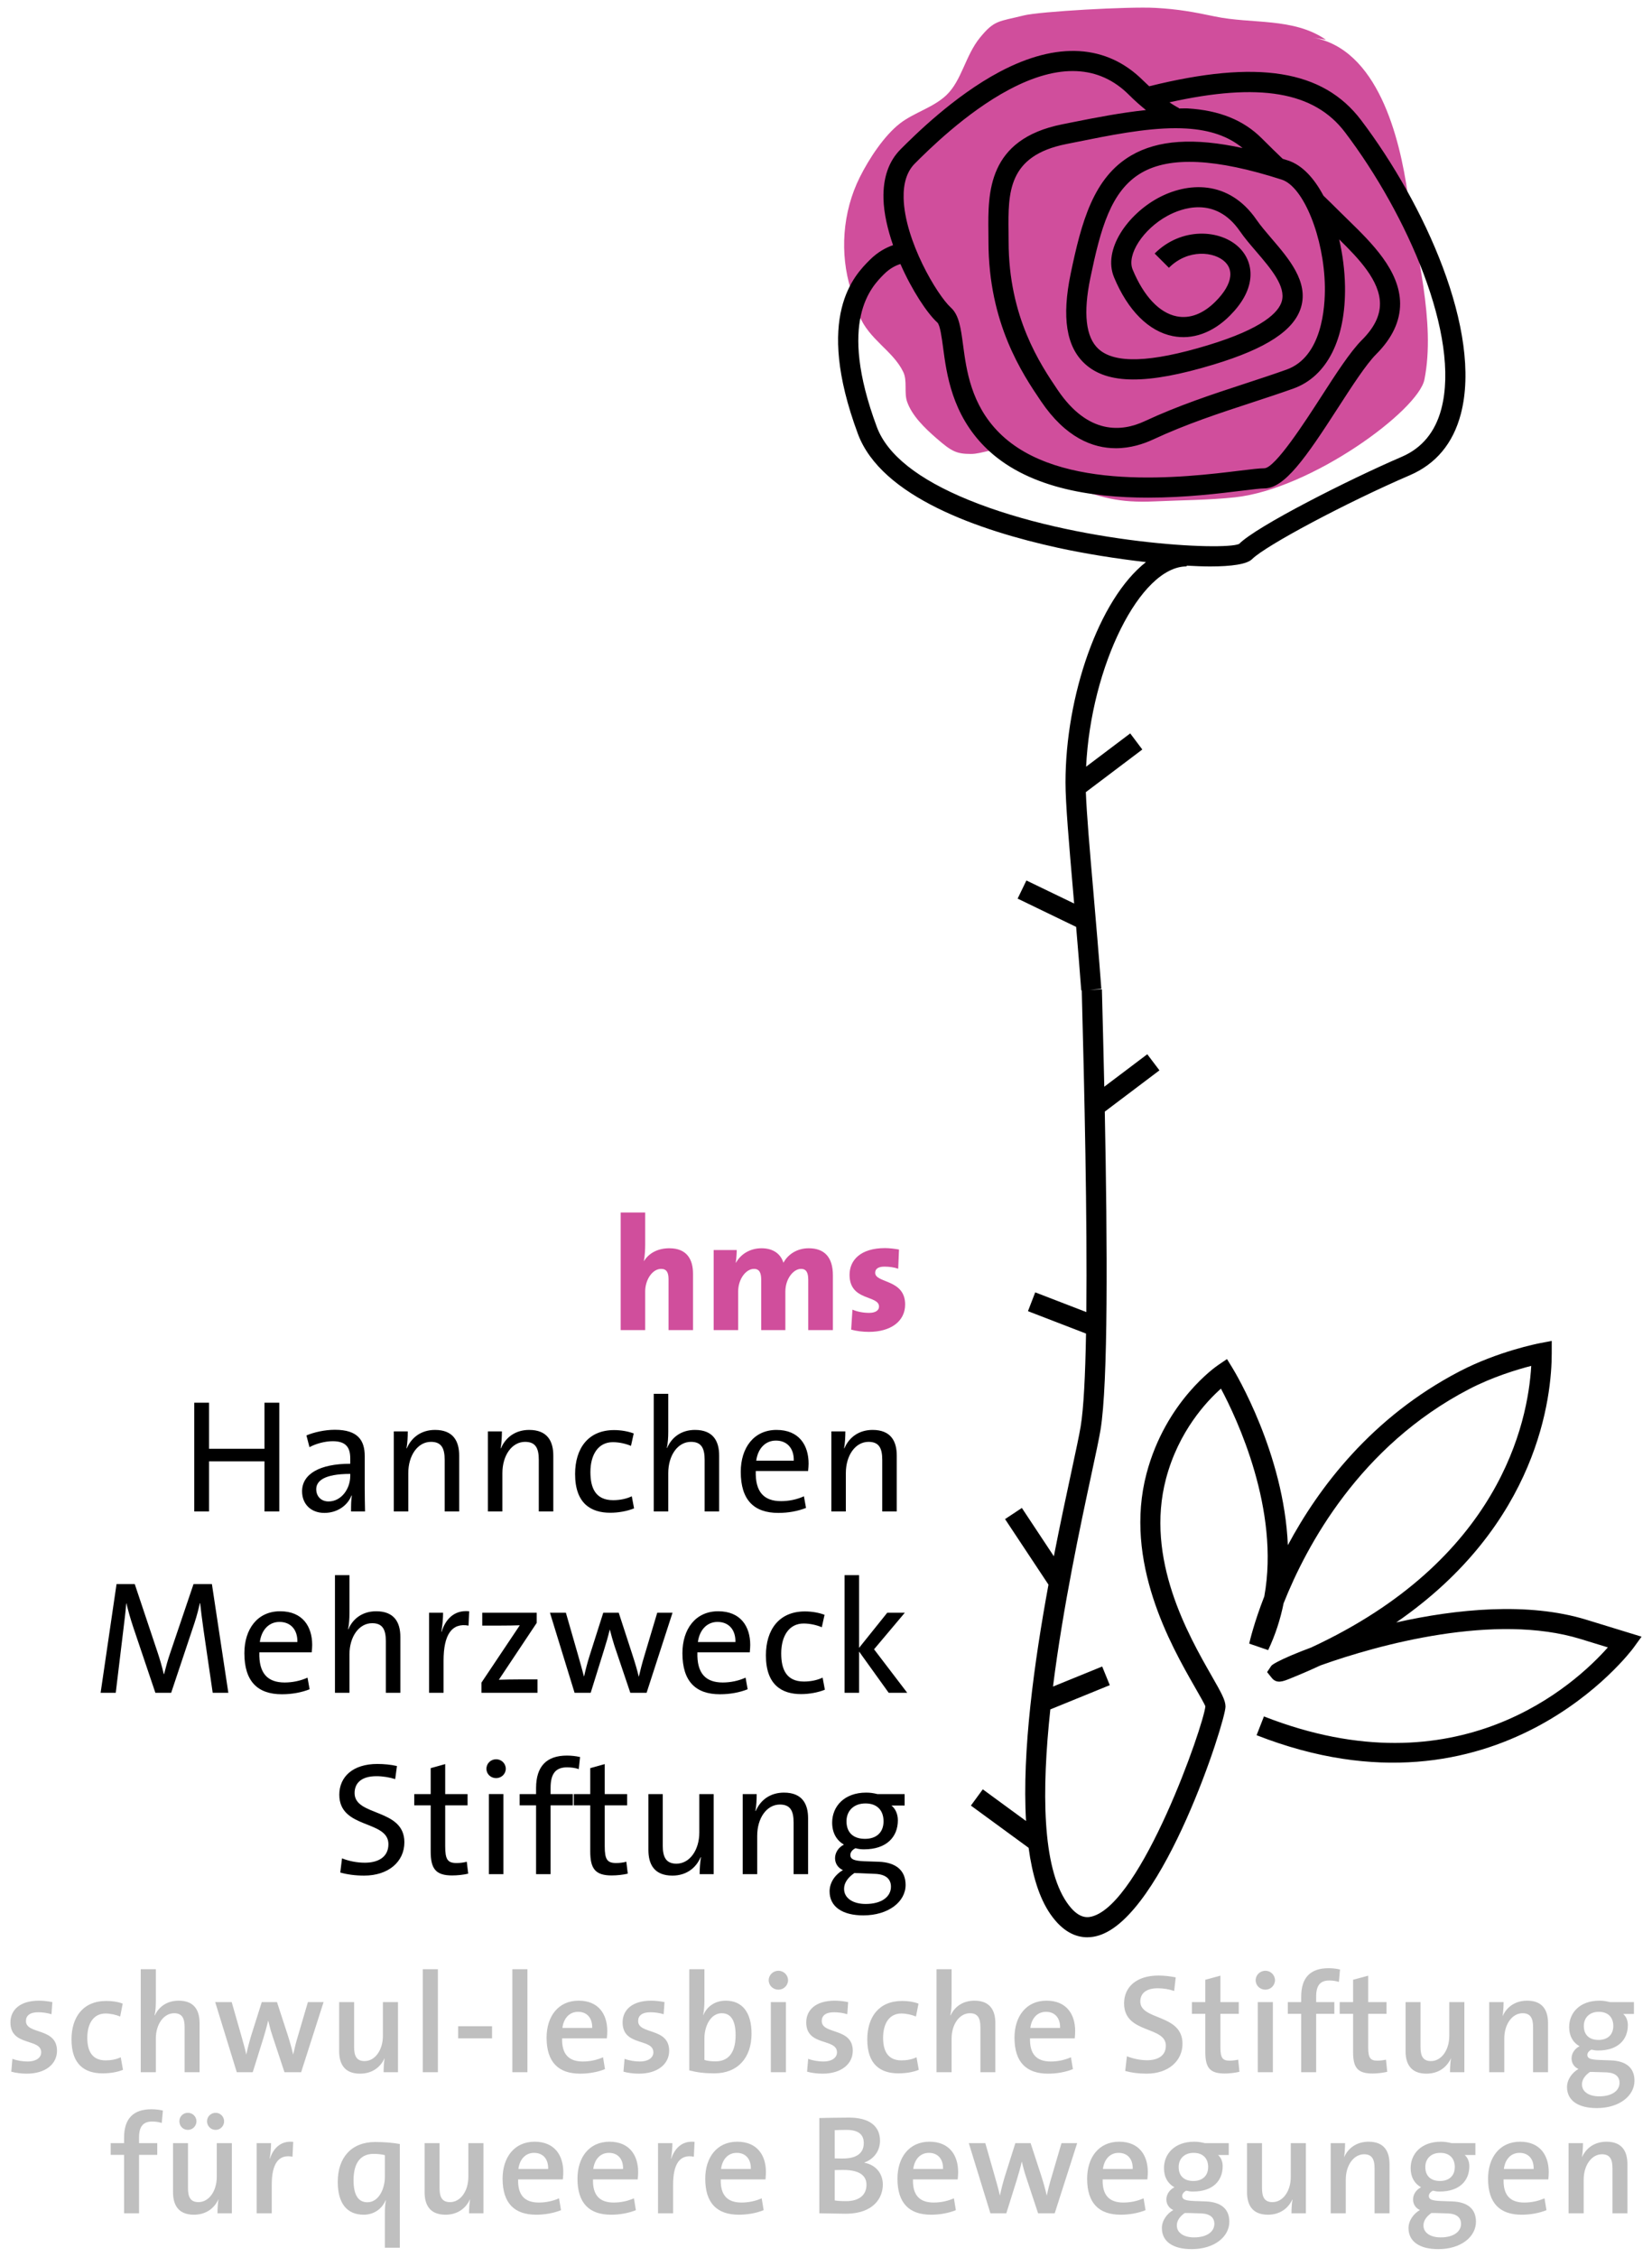 <?xml version="1.0" encoding="UTF-8" standalone="no"?>
<!DOCTYPE svg PUBLIC "-//W3C//DTD SVG 1.1//EN" "http://www.w3.org/Graphics/SVG/1.1/DTD/svg11.dtd">
<svg width="82" height="112" viewBox="0 0 82 112" version="1.1" xmlns="http://www.w3.org/2000/svg" xmlns:xlink="http://www.w3.org/1999/xlink" xml:space="preserve" xmlns:serif="http://www.serif.com/" style="fill-rule:evenodd;clip-rule:evenodd;stroke-linejoin:round;stroke-miterlimit:1.414;">
    <g transform="matrix(1,0,0,1,0.518,0.379)">
        <g id="Ebene-1" serif:id="Ebene 1">
            <g>
                <g transform="matrix(1,0,0,1,65.3,22.933)">
                    <path d="M0,-21.338C-1.618,-22.453 -3.685,-22.109 -5.512,-22.494C-6.552,-22.712 -7.309,-22.856 -8.454,-22.92C-9.814,-22.995 -14.237,-22.739 -15,-22.546C-16.247,-22.232 -16.448,-22.333 -17.172,-21.448C-17.903,-20.554 -18.076,-19.325 -18.836,-18.597C-19.488,-17.972 -20.444,-17.731 -21.147,-17.186C-21.935,-16.577 -22.687,-15.424 -23.137,-14.523C-24.01,-12.779 -24.14,-10.716 -23.584,-8.936C-23.455,-8.524 -23.338,-8.088 -23.168,-7.66C-22.689,-6.46 -21.484,-5.904 -20.98,-4.844C-20.775,-4.413 -20.949,-3.824 -20.793,-3.376C-20.546,-2.666 -19.891,-2.045 -19.345,-1.569C-18.575,-0.895 -18.334,-0.786 -17.627,-0.783C-17.059,-0.78 -16.526,-1.122 -15.924,-0.896C-15.392,-0.695 -15.158,-0.186 -14.683,0.103C-14.125,0.441 -13.521,0.558 -12.877,0.776C-11.124,1.372 -10.355,1.657 -8.471,1.571C-7.164,1.509 -5.812,1.509 -4.515,1.369C-0.729,0.959 4.577,-2.934 4.886,-4.476C5.455,-7.331 4.455,-10.835 4.062,-13.651C3.661,-16.503 2.563,-20.906 -0.679,-21.451" style="fill:rgb(208,78,156) !important;fill-rule:nonzero;"/>
                </g>
                <g transform="matrix(1,0,0,1,47.567,72.998)">
                    <path d="M0,-48.562C-2.516,-49.59 -4.052,-50.813 -4.564,-52.194C-6.52,-57.456 -4.838,-59.137 -4.205,-59.77C-3.899,-60.075 -3.604,-60.209 -3.391,-60.274C-2.813,-58.961 -2.065,-57.831 -1.558,-57.37C-1.423,-57.247 -1.34,-56.627 -1.273,-56.128C-1.099,-54.816 -0.835,-52.833 0.808,-51.19C2.824,-49.174 6.048,-48.679 8.903,-48.679C10.757,-48.679 12.456,-48.888 13.567,-49.025C14.059,-49.085 14.483,-49.137 14.667,-49.137C15.675,-49.137 16.723,-50.648 18.328,-53.136C19.014,-54.198 19.723,-55.296 20.224,-55.797C21.018,-56.591 21.417,-57.438 21.412,-58.315C21.401,-59.956 19.988,-61.334 18.853,-62.442L18.427,-62.86C18.186,-63.102 17.835,-63.445 17.604,-63.669C17.143,-64.536 16.549,-65.187 15.843,-65.414C15.755,-65.442 15.668,-65.47 15.582,-65.497C15.296,-65.768 14.96,-66.097 14.542,-66.514C13.641,-67.416 12.439,-67.901 10.87,-67.996C10.728,-68.004 10.574,-67.991 10.428,-67.993L10.437,-68.011C10.433,-68.013 10.249,-68.106 9.961,-68.298C14.417,-69.292 17.144,-68.835 18.677,-66.812C21.774,-62.725 24.41,-56.694 23.457,-53.079C23.155,-51.937 22.497,-51.14 21.501,-50.71C18.866,-49.577 14.275,-47.253 13.421,-46.383C12.68,-46.038 5.319,-46.388 0,-48.562M-2.676,-65.26C-2.052,-65.884 -0.151,-67.785 2.002,-68.929C4.47,-70.241 6.473,-70.152 7.957,-68.666C8.256,-68.367 8.539,-68.121 8.797,-67.915C7.594,-67.788 6.344,-67.55 5.116,-67.303L4.639,-67.207C0.924,-66.464 0.954,-63.802 0.976,-61.858L0.979,-61.394C0.979,-57.324 2.672,-54.817 3.582,-53.471C4.809,-51.653 6.159,-51.132 7.303,-51.132C8.034,-51.132 8.682,-51.346 9.157,-51.568C10.79,-52.329 12.435,-52.868 14.026,-53.389C14.731,-53.621 15.427,-53.848 16.108,-54.091C17.783,-54.689 18.719,-56.541 18.677,-59.174C18.664,-59.937 18.563,-60.735 18.387,-61.498C19.377,-60.526 20.405,-59.443 20.412,-58.309C20.416,-57.701 20.123,-57.111 19.517,-56.504C18.94,-55.928 18.234,-54.835 17.488,-53.678C16.689,-52.441 15.203,-50.137 14.667,-50.137C14.422,-50.137 14.013,-50.086 13.445,-50.017C10.767,-49.689 4.495,-48.917 1.515,-51.897C0.112,-53.3 -0.116,-55.011 -0.282,-56.261C-0.393,-57.088 -0.479,-57.741 -0.886,-58.11C-1.577,-58.739 -3.182,-61.444 -3.232,-63.545C-3.25,-64.295 -3.063,-64.872 -2.676,-65.26M5.767,-55.32C6.884,-54.297 8.854,-54.286 12.151,-55.284C14.779,-56.079 16.16,-56.986 16.497,-58.138C16.865,-59.399 15.891,-60.538 15.029,-61.543C14.756,-61.862 14.489,-62.173 14.282,-62.473C12.901,-64.476 10.847,-64.339 9.386,-63.543C7.893,-62.73 6.638,-60.997 7.213,-59.613C7.897,-57.969 8.933,-56.934 10.127,-56.697C11.108,-56.501 12.111,-56.861 12.954,-57.704C13.559,-58.308 13.901,-58.923 13.973,-59.532C14.042,-60.113 13.851,-60.662 13.437,-61.077C12.506,-62.006 10.551,-62.118 9.229,-60.795L9.936,-60.088C10.89,-61.041 12.207,-60.893 12.729,-60.37C12.929,-60.17 13.013,-59.928 12.979,-59.649C12.936,-59.274 12.683,-58.846 12.247,-58.411C11.64,-57.803 10.975,-57.547 10.321,-57.678C9.464,-57.848 8.688,-58.671 8.137,-59.997C7.83,-60.734 8.653,-62.006 9.863,-62.665C10.535,-63.031 12.229,-63.688 13.459,-61.905C13.689,-61.57 13.972,-61.241 14.271,-60.893C15,-60.041 15.754,-59.16 15.537,-58.418C15.381,-57.885 14.617,-57.075 11.862,-56.241C9.021,-55.381 7.248,-55.32 6.441,-56.058C5.808,-56.638 5.672,-57.828 6.039,-59.594C6.54,-61.999 7.044,-63.909 8.572,-64.8C9.99,-65.624 12.266,-65.514 15.537,-64.462C16.617,-64.115 17.638,-61.587 17.677,-59.158C17.693,-58.128 17.541,-55.664 15.772,-55.033C15.1,-54.793 14.412,-54.568 13.715,-54.339C12.096,-53.809 10.421,-53.26 8.734,-52.474C7.599,-51.944 5.927,-51.784 4.41,-54.031C3.561,-55.288 1.979,-57.63 1.979,-61.394L1.976,-61.869C1.954,-63.811 1.934,-65.646 4.834,-66.226L5.313,-66.322C7.001,-66.663 8.739,-67.014 10.266,-67.014C10.45,-67.014 10.632,-67.008 10.81,-66.998C11.982,-66.927 12.896,-66.609 13.592,-66.029C11.173,-66.555 9.389,-66.432 8.069,-65.664C6.187,-64.568 5.593,-62.359 5.061,-59.798C4.61,-57.631 4.841,-56.166 5.767,-55.32M30.663,7.01C27.768,6.119 24.211,6.472 21.219,7.143C28.297,2.266 28.939,-4.092 28.938,-6.225L28.938,-6.83L28.345,-6.716C28.261,-6.7 26.271,-6.312 24.365,-5.319C20.007,-3.05 17.373,0.441 15.84,3.308C15.649,-1.241 13.232,-5.253 13.093,-5.482L12.819,-5.928L12.387,-5.635C12.28,-5.564 9.775,-3.841 8.825,-0.247C7.67,4.133 10.053,8.302 11.198,10.306C11.442,10.733 11.719,11.216 11.746,11.304C11.661,12.255 8.579,21.087 6.116,21.736C5.838,21.81 5.405,21.818 4.872,21.045C3.639,19.258 3.618,15.478 4.05,11.459L7.001,10.255L6.624,9.33L4.182,10.325C4.682,6.355 5.548,2.311 6.08,-0.165C6.3,-1.188 6.469,-1.973 6.542,-2.42C6.922,-4.723 6.885,-11.572 6.753,-18.209L9.466,-20.257L8.862,-21.056L6.728,-19.445C6.691,-21.113 6.65,-22.749 6.61,-24.275L6.005,-24.258L6.582,-24.301C6.457,-25.984 6.313,-27.646 6.184,-29.149C6.008,-31.183 5.854,-32.974 5.813,-34.064L8.616,-36.18L8.015,-36.979L5.826,-35.327C6.064,-40.292 8.502,-45.267 10.816,-45.267L10.816,-45.304C11.228,-45.282 11.625,-45.265 11.983,-45.265C13.031,-45.265 13.809,-45.372 14.066,-45.629C14.741,-46.305 18.766,-48.445 21.896,-49.792C23.189,-50.349 24.04,-51.37 24.424,-52.824C25.507,-56.931 22.617,-63.267 19.474,-67.416C17.579,-69.916 14.32,-70.428 8.957,-69.095C8.861,-69.183 8.765,-69.273 8.664,-69.373C6.857,-71.18 4.393,-71.33 1.533,-69.812C-0.753,-68.598 -2.732,-66.618 -3.383,-65.967C-3.971,-65.378 -4.257,-64.556 -4.232,-63.521C-4.214,-62.781 -4.023,-61.984 -3.757,-61.209C-4.09,-61.096 -4.506,-60.883 -4.912,-60.477C-5.669,-59.72 -7.681,-57.71 -5.502,-51.846C-4.338,-48.711 0.542,-47.041 4.431,-46.19C5.717,-45.909 7.29,-45.653 8.797,-45.481C6.442,-43.636 4.803,-38.823 4.803,-34.544C4.803,-33.515 4.973,-31.55 5.187,-29.063C5.202,-28.891 5.218,-28.71 5.232,-28.536L2.862,-29.68L2.427,-28.78L5.331,-27.376C5.418,-26.358 5.505,-25.299 5.584,-24.227L5.61,-24.229C5.745,-19.156 5.884,-12.882 5.837,-8.26L3.3,-9.239L2.94,-8.305L5.822,-7.193C5.786,-5.126 5.704,-3.483 5.556,-2.583C5.483,-2.144 5.318,-1.376 5.103,-0.374C4.847,0.813 4.535,2.27 4.225,3.859L2.637,1.461L1.803,2.014L3.958,5.267C3.249,9.125 2.641,13.535 2.844,16.997L0.697,15.425L0.107,16.232L2.972,18.328C3.153,19.664 3.49,20.803 4.05,21.614C4.667,22.508 5.326,22.768 5.882,22.768C6.093,22.768 6.289,22.731 6.462,22.676C9.672,21.677 12.745,12.051 12.745,11.32C12.745,11.009 12.549,10.654 12.066,9.809C10.904,7.777 8.741,3.993 9.792,0.009C10.416,-2.352 11.812,-3.833 12.519,-4.461C13.309,-2.979 15.451,1.555 14.671,5.849C14.155,7.174 13.947,8.08 13.922,8.194L14.862,8.516C15.223,7.755 15.471,6.976 15.629,6.192C16.764,3.332 19.409,-1.612 24.827,-4.432C25.987,-5.037 27.21,-5.407 27.92,-5.59C27.759,-2.76 26.346,4.05 17.001,8.385C16.241,8.667 15.66,8.92 15.327,9.095C15.151,9.188 15.044,9.258 15.017,9.298L14.809,9.607L15.041,9.895C15.283,10.195 15.594,10.071 15.927,9.938C16.46,9.724 16.971,9.502 17.462,9.274C20.353,8.24 26.129,6.662 30.369,7.965L31.724,8.381C30.11,10.204 24.298,15.588 14.653,11.807L14.288,12.739C26.271,17.433 32.921,8.506 32.986,8.416L33.397,7.849L30.663,7.01Z" style="fill-rule:nonzero;"/>
                </g>
                <g transform="matrix(1,0,0,1,26.811,75.119)">
                    <path d="M0,13.236C0,12.532 0.248,12.213 0.815,12.213C1.008,12.213 1.216,12.236 1.399,12.3L1.463,11.701C1.247,11.653 1.031,11.629 0.808,11.629C-0.184,11.629 -0.72,12.148 -0.72,13.244L-0.72,13.54L-1.535,13.54L-1.535,14.099L-0.72,14.099L-0.72,17.513L0,17.513L0,14.099L1.104,14.099L1.104,13.54L0,13.54L0,13.236ZM-3.063,17.513L-2.343,17.513L-2.343,13.539L-3.063,13.539L-3.063,17.513ZM-2.703,11.812C-2.968,11.812 -3.184,12.02 -3.184,12.284C-3.184,12.549 -2.968,12.748 -2.703,12.748C-2.439,12.748 -2.224,12.54 -2.224,12.284C-2.224,12.02 -2.439,11.812 -2.703,11.812M-4.664,16.962C-5.111,16.962 -5.231,16.786 -5.231,16.131L-5.231,14.099L-4.12,14.099L-4.12,13.54L-5.231,13.54L-5.231,12.052L-5.951,12.253L-5.951,13.54L-6.767,13.54L-6.767,14.099L-5.951,14.099L-5.951,16.386C-5.951,17.242 -5.703,17.578 -4.888,17.578C-4.632,17.578 -4.32,17.546 -4.088,17.489L-4.16,16.898C-4.304,16.937 -4.48,16.962 -4.664,16.962M-5.408,5.483L-5.424,5.483C-5.36,5.155 -5.336,4.788 -5.336,4.54L-6.031,4.54L-6.031,8.513L-5.312,8.513L-5.312,6.914C-5.312,5.643 -4.912,5.027 -4.072,5.179L-4.041,4.467C-4.832,4.387 -5.24,4.931 -5.408,5.483M-9.728,13.492C-9.728,12.98 -9.376,12.652 -8.64,12.652C-8.328,12.652 -8,12.708 -7.713,12.796L-7.625,12.148C-7.929,12.076 -8.288,12.045 -8.6,12.045C-9.815,12.045 -10.487,12.684 -10.487,13.572C-10.487,15.291 -8.049,14.811 -8.049,16.026C-8.049,16.69 -8.592,16.946 -9.216,16.946C-9.615,16.946 -10.007,16.866 -10.352,16.73L-10.439,17.433C-10.104,17.529 -9.695,17.586 -9.256,17.586C-8.049,17.586 -7.257,16.898 -7.257,15.93C-7.257,14.235 -9.728,14.659 -9.728,13.492M-0.649,7.849L-1.488,7.849C-1.84,7.849 -2.352,7.858 -2.568,7.866L-0.688,5.044L-0.688,4.54L-3.392,4.54L-3.392,5.179L-2.576,5.179C-2.145,5.179 -1.752,5.172 -1.528,5.163L-3.432,8.009L-3.432,8.513L-0.649,8.513L-0.649,7.849ZM12.575,7.954C11.696,7.954 11.448,7.338 11.448,6.562C11.448,5.691 11.84,5.075 12.56,5.075C12.887,5.075 13.215,5.155 13.463,5.259L13.599,4.643C13.327,4.54 12.983,4.475 12.623,4.475C11.344,4.475 10.688,5.379 10.688,6.658C10.688,8.122 11.479,8.578 12.432,8.578C12.839,8.578 13.279,8.498 13.615,8.361L13.503,7.761C13.231,7.889 12.911,7.954 12.575,7.954M11.583,13.467C10.903,13.467 10.416,13.836 10.184,14.379L10.168,14.379C10.216,14.139 10.231,13.779 10.231,13.54L9.536,13.54L9.536,17.513L10.256,17.513L10.256,15.61C10.256,14.731 10.728,14.059 11.383,14.059C11.911,14.059 12.063,14.387 12.063,14.955L12.063,17.513L12.782,17.513L12.782,14.739C12.782,14.035 12.495,13.467 11.583,13.467M15.64,18.993C15.016,18.993 14.568,18.713 14.568,18.241C14.568,17.937 14.768,17.673 15.08,17.458C15.144,17.465 15.239,17.465 15.312,17.465L16.079,17.498C16.639,17.513 16.895,17.754 16.895,18.137C16.895,18.625 16.447,18.993 15.64,18.993M15.632,14.004C16.207,14.004 16.527,14.347 16.527,14.89C16.527,15.442 16.175,15.762 15.607,15.762C15.016,15.762 14.688,15.442 14.688,14.89C14.688,14.387 15.031,14.004 15.632,14.004M16.287,16.898L15.56,16.874C15.08,16.849 14.88,16.786 14.88,16.562C14.88,16.434 14.968,16.306 15.136,16.226C15.279,16.266 15.399,16.282 15.56,16.282C16.687,16.282 17.238,15.658 17.238,14.842C17.238,14.531 17.118,14.267 16.919,14.107L17.574,14.107L17.574,13.54L16.223,13.54C16.023,13.492 15.879,13.467 15.663,13.467C14.576,13.467 13.977,14.155 13.977,14.955C13.977,15.474 14.2,15.835 14.56,16.05C14.296,16.178 14.12,16.442 14.12,16.721C14.12,16.986 14.272,17.21 14.512,17.313C14.152,17.513 13.849,17.905 13.849,18.369C13.849,19.136 14.496,19.56 15.52,19.56C16.767,19.56 17.622,18.888 17.622,18.049C17.622,17.33 17.143,16.929 16.287,16.898M3.256,16.962C2.809,16.962 2.688,16.786 2.688,16.131L2.688,14.099L3.8,14.099L3.8,13.54L2.688,13.54L2.688,12.052L1.969,12.253L1.969,13.54L1.153,13.54L1.153,14.099L1.969,14.099L1.969,16.386C1.969,17.242 2.217,17.578 3.032,17.578C3.288,17.578 3.6,17.546 3.832,17.489L3.76,16.898C3.616,16.937 3.439,16.962 3.256,16.962M8.287,4.996C8.847,4.996 9.19,5.387 9.175,5.995L7.312,5.995C7.392,5.387 7.768,4.996 8.287,4.996M9.679,7.761C9.327,7.922 8.927,8.002 8.543,8.002C7.695,8.002 7.256,7.546 7.288,6.507L9.887,6.507C9.902,6.346 9.91,6.235 9.91,6.138C9.91,5.227 9.438,4.467 8.319,4.467C7.192,4.467 6.544,5.355 6.544,6.547C6.544,7.946 7.2,8.586 8.407,8.586C8.903,8.586 9.383,8.498 9.782,8.338L9.679,7.761ZM5.294,4.54L4.654,6.682C4.534,7.082 4.462,7.37 4.382,7.706L4.374,7.706C4.302,7.402 4.23,7.146 4.07,6.65L3.383,4.54L2.615,4.54L1.936,6.674C1.831,7.003 1.743,7.346 1.663,7.698L1.655,7.698C1.575,7.386 1.472,7.026 1.368,6.658L0.76,4.54L-0.031,4.54L1.191,8.513L1.991,8.513L2.655,6.379C2.759,6.043 2.854,5.731 2.935,5.379L2.942,5.379C3.015,5.659 3.087,5.923 3.167,6.171L3.958,8.513L4.766,8.513L6.053,4.54L5.294,4.54ZM7.383,15.442C7.383,16.322 6.903,16.994 6.248,16.994C5.729,16.994 5.568,16.666 5.568,16.098L5.568,13.54L4.856,13.54L4.856,16.314C4.856,17.017 5.137,17.586 6.048,17.586C6.728,17.586 7.215,17.217 7.447,16.674L7.463,16.674C7.423,16.914 7.399,17.273 7.399,17.513L8.095,17.513L8.095,13.54L7.383,13.54L7.383,15.442ZM-5.937,-3.941C-5.409,-3.941 -5.257,-3.613 -5.257,-3.045L-5.257,-0.487L-4.537,-0.487L-4.537,-3.261C-4.537,-3.965 -4.825,-4.533 -5.736,-4.533C-6.416,-4.533 -6.904,-4.164 -7.136,-3.621L-7.152,-3.621C-7.104,-3.861 -7.088,-4.221 -7.088,-4.46L-7.783,-4.46L-7.783,-0.487L-7.063,-0.487L-7.063,-2.39C-7.063,-3.269 -6.592,-3.941 -5.937,-3.941M2.96,-0.422C3.367,-0.422 3.808,-0.502 4.144,-0.639L4.031,-1.239C3.76,-1.111 3.439,-1.046 3.104,-1.046C2.225,-1.046 1.977,-1.662 1.977,-2.438C1.977,-3.309 2.368,-3.925 3.088,-3.925C3.415,-3.925 3.743,-3.845 3.991,-3.741L4.127,-4.357C3.855,-4.46 3.512,-4.525 3.151,-4.525C1.872,-4.525 1.217,-3.621 1.217,-2.342C1.217,-0.878 2.008,-0.422 2.96,-0.422M5.841,-2.39C5.841,-3.269 6.312,-3.941 6.968,-3.941C7.495,-3.941 7.647,-3.613 7.647,-3.045L7.647,-0.487L8.367,-0.487L8.367,-3.261C8.367,-3.965 8.079,-4.533 7.168,-4.533C6.504,-4.533 6.017,-4.181 5.784,-3.637L5.769,-3.645C5.824,-3.853 5.841,-4.181 5.841,-4.437L5.841,-6.324L5.121,-6.324L5.121,-0.487L5.841,-0.487L5.841,-2.39ZM-2.392,-2.39C-2.392,-3.269 -1.92,-3.941 -1.265,-3.941C-0.736,-3.941 -0.585,-3.613 -0.585,-3.045L-0.585,-0.487L0.135,-0.487L0.135,-3.261C0.135,-3.965 -0.152,-4.533 -1.064,-4.533C-1.744,-4.533 -2.231,-4.164 -2.464,-3.621L-2.479,-3.621C-2.432,-3.861 -2.416,-4.221 -2.416,-4.46L-3.111,-4.46L-3.111,-0.487L-2.392,-0.487L-2.392,-2.39ZM11.184,-4.004C11.743,-4.004 12.087,-3.613 12.071,-3.005L10.208,-3.005C10.288,-3.613 10.664,-4.004 11.184,-4.004M11.304,-0.414C11.8,-0.414 12.279,-0.502 12.679,-0.662L12.575,-1.239C12.224,-1.078 11.823,-0.998 11.439,-0.998C10.592,-0.998 10.152,-1.454 10.185,-2.493L12.783,-2.493C12.799,-2.654 12.807,-2.765 12.807,-2.862C12.807,-3.773 12.335,-4.533 11.216,-4.533C10.089,-4.533 9.44,-3.645 9.44,-2.453C9.44,-1.054 10.097,-0.414 11.304,-0.414M16.711,4.54L15.313,6.283L15.313,2.676L14.593,2.676L14.593,8.513L15.313,8.513L15.313,6.466L16.783,8.513L17.703,8.513L16.056,6.354L17.583,4.54L16.711,4.54ZM14.656,-2.39C14.656,-3.269 15.128,-3.941 15.783,-3.941C16.312,-3.941 16.463,-3.613 16.463,-3.045L16.463,-0.487L17.183,-0.487L17.183,-3.261C17.183,-3.965 16.896,-4.533 15.983,-4.533C15.304,-4.533 14.816,-4.164 14.584,-3.621L14.568,-3.621C14.616,-3.861 14.632,-4.221 14.632,-4.46L13.937,-4.46L13.937,-0.487L14.656,-0.487L14.656,-2.39ZM-16.952,-2.973L-14.201,-2.973L-14.201,-0.487L-13.466,-0.487L-13.466,-5.884L-14.201,-5.884L-14.201,-3.597L-16.952,-3.597L-16.952,-5.884L-17.687,-5.884L-17.687,-0.487L-16.952,-0.487L-16.952,-2.973ZM-14.432,5.995C-14.352,5.387 -13.976,4.996 -13.456,4.996C-12.896,4.996 -12.553,5.387 -12.568,5.995L-14.432,5.995ZM-13.424,4.467C-14.552,4.467 -15.199,5.355 -15.199,6.547C-15.199,7.946 -14.544,8.586 -13.336,8.586C-12.841,8.586 -12.361,8.498 -11.961,8.338L-12.065,7.761C-12.417,7.922 -12.816,8.002 -13.2,8.002C-14.048,8.002 -14.487,7.546 -14.456,6.507L-11.857,6.507C-11.841,6.346 -11.833,6.235 -11.833,6.138C-11.833,5.227 -12.305,4.467 -13.424,4.467M-11.023,-0.983C-11.392,-0.983 -11.632,-1.239 -11.632,-1.59C-11.632,-1.99 -11.256,-2.35 -9.944,-2.35L-9.944,-2.245C-9.944,-1.622 -10.376,-0.983 -11.023,-0.983M-9.881,-1.279L-9.864,-1.279C-9.904,-1.054 -9.904,-0.767 -9.904,-0.487L-9.209,-0.487C-9.217,-0.83 -9.225,-1.254 -9.225,-1.63L-9.225,-3.229C-9.225,-4.004 -9.553,-4.54 -10.704,-4.54C-11.208,-4.54 -11.735,-4.42 -12.119,-4.26L-11.968,-3.677C-11.647,-3.853 -11.191,-3.973 -10.816,-3.973C-10.16,-3.973 -9.944,-3.669 -9.944,-3.118L-9.944,-2.854C-11.464,-2.854 -12.335,-2.342 -12.335,-1.486C-12.335,-0.846 -11.888,-0.414 -11.231,-0.414C-10.576,-0.414 -10.072,-0.79 -9.881,-1.279M-9.983,6.61C-9.983,5.731 -9.512,5.059 -8.856,5.059C-8.329,5.059 -8.177,5.387 -8.177,5.955L-8.177,8.513L-7.457,8.513L-7.457,5.739C-7.457,5.035 -7.745,4.467 -8.656,4.467C-9.32,4.467 -9.808,4.819 -10.04,5.363L-10.056,5.355C-10,5.147 -9.983,4.819 -9.983,4.563L-9.983,2.676L-10.703,2.676L-10.703,8.513L-9.983,8.513L-9.983,6.61ZM-17.722,3.116L-18.889,6.562C-19.009,6.914 -19.089,7.21 -19.185,7.586L-19.201,7.586C-19.289,7.194 -19.409,6.802 -19.505,6.514L-20.641,3.116L-21.544,3.116L-22.335,8.513L-21.584,8.513L-21.216,5.467C-21.152,4.939 -21.096,4.507 -21.063,4.068L-21.056,4.068C-20.968,4.435 -20.856,4.836 -20.712,5.267L-19.617,8.513L-18.833,8.513L-17.674,5.044C-17.546,4.651 -17.466,4.324 -17.41,4.068L-17.394,4.068C-17.362,4.387 -17.306,4.819 -17.226,5.395L-16.771,8.513L-15.995,8.513L-16.811,3.116L-17.722,3.116Z" style="fill-rule:nonzero;"/>
                </g>
                <g transform="matrix(1,0,0,1,35.273,101.28)">
                    <path d="M0,5.984C0.062,5.494 0.356,5.185 0.777,5.185C1.218,5.185 1.491,5.487 1.478,5.984L0,5.984ZM0.805,4.632C-0.211,4.632 -0.785,5.417 -0.785,6.467C-0.785,7.693 -0.189,8.254 0.882,8.254C1.316,8.254 1.751,8.176 2.114,8.029L2.017,7.441C1.701,7.581 1.352,7.651 1.015,7.651C0.321,7.651 -0.035,7.294 -0.015,6.503L2.206,6.503C2.22,6.355 2.227,6.236 2.227,6.138C2.227,5.312 1.8,4.632 0.805,4.632M-16.687,6.369C-16.687,6.978 -16.996,7.637 -17.556,7.637C-18.025,7.637 -18.242,7.245 -18.242,6.545C-18.242,5.606 -17.836,5.235 -17.241,5.235C-17.045,5.235 -16.869,5.255 -16.687,5.297L-16.687,6.369ZM-19.026,6.622C-19.026,7.7 -18.564,8.254 -17.738,8.254C-17.248,8.254 -16.835,7.98 -16.652,7.539L-16.639,7.546C-16.681,7.763 -16.687,8.015 -16.687,8.19L-16.687,9.892L-15.945,9.892L-15.945,4.745C-16.31,4.681 -16.716,4.646 -17.164,4.646C-18.348,4.646 -19.026,5.417 -19.026,6.622M5.089,0.651C4.822,0.651 4.542,0.602 4.325,0.518L4.27,1.155C4.486,1.218 4.773,1.254 5.04,1.254C5.964,1.254 6.538,0.777 6.538,0.119C6.538,-1.051 4.998,-0.673 4.998,-1.359C4.998,-1.625 5.193,-1.793 5.607,-1.793C5.831,-1.793 6.062,-1.758 6.266,-1.696L6.308,-2.297C6.104,-2.339 5.859,-2.368 5.649,-2.368C4.689,-2.368 4.228,-1.899 4.228,-1.289C4.228,-0.084 5.754,-0.519 5.754,0.196C5.754,0.476 5.48,0.651 5.089,0.651M-2.472,5.472L-2.485,5.472C-2.437,5.207 -2.415,4.898 -2.415,4.703L-3.13,4.703L-3.13,8.183L-2.38,8.183L-2.38,6.768C-2.38,5.725 -2.044,5.242 -1.351,5.375L-1.315,4.639C-1.967,4.569 -2.317,5.004 -2.472,5.472M2.849,-3.853C2.582,-3.853 2.365,-3.642 2.365,-3.383C2.365,-3.118 2.582,-2.914 2.849,-2.914C3.107,-2.914 3.325,-3.124 3.325,-3.383C3.325,-3.642 3.107,-3.853 2.849,-3.853M-10.06,5.984C-9.996,5.494 -9.702,5.185 -9.282,5.185C-8.841,5.185 -8.567,5.487 -8.582,5.984L-10.06,5.984ZM-9.254,4.632C-10.27,4.632 -10.844,5.417 -10.844,6.467C-10.844,7.693 -10.249,8.254 -9.177,8.254C-8.743,8.254 -8.309,8.176 -7.944,8.029L-8.042,7.441C-8.357,7.581 -8.708,7.651 -9.044,7.651C-9.737,7.651 -10.095,7.294 -10.073,6.503L-7.854,6.503C-7.839,6.355 -7.832,6.236 -7.832,6.138C-7.832,5.312 -8.26,4.632 -9.254,4.632M-2.576,0.119C-2.576,-1.051 -4.116,-0.673 -4.116,-1.359C-4.116,-1.625 -3.921,-1.793 -3.507,-1.793C-3.283,-1.793 -3.052,-1.758 -2.849,-1.696L-2.807,-2.297C-3.01,-2.339 -3.255,-2.368 -3.465,-2.368C-4.425,-2.368 -4.887,-1.899 -4.887,-1.289C-4.887,-0.084 -3.36,-0.519 -3.36,0.196C-3.36,0.476 -3.634,0.651 -4.025,0.651C-4.292,0.651 -4.572,0.602 -4.789,0.518L-4.845,1.155C-4.628,1.218 -4.341,1.254 -4.074,1.254C-3.15,1.254 -2.576,0.777 -2.576,0.119M-14.056,-3.929L-14.806,-3.929L-14.806,1.183L-14.056,1.183L-14.056,-3.929ZM-12.544,6.377C-12.544,7.077 -12.929,7.63 -13.454,7.63C-13.854,7.63 -13.973,7.371 -13.973,6.936L-13.973,4.703L-14.715,4.703L-14.715,7.139C-14.715,7.749 -14.47,8.254 -13.678,8.254C-13.09,8.254 -12.67,7.945 -12.467,7.497L-12.459,7.497C-12.494,7.693 -12.509,7.994 -12.509,8.183L-11.794,8.183L-11.794,4.703L-12.544,4.703L-12.544,6.377ZM-6.343,5.984C-6.279,5.494 -5.985,5.185 -5.565,5.185C-5.124,5.185 -4.851,5.487 -4.865,5.984L-6.343,5.984ZM-5.537,4.632C-6.553,4.632 -7.127,5.417 -7.127,6.467C-7.127,7.693 -6.532,8.254 -5.46,8.254C-5.026,8.254 -4.592,8.176 -4.228,8.029L-4.325,7.441C-4.641,7.581 -4.991,7.651 -5.327,7.651C-6.021,7.651 -6.378,7.294 -6.356,6.503L-4.137,6.503C-4.122,6.355 -4.115,6.236 -4.115,6.138C-4.115,5.312 -4.543,4.632 -5.537,4.632M-13.049,-0.497L-11.368,-0.497L-11.368,-1.1L-13.049,-1.1L-13.049,-0.497ZM6.202,7.581C5.957,7.581 5.761,7.567 5.642,7.546L5.642,6.04C5.746,6.033 5.991,6.033 6.068,6.033C6.734,6.033 7.218,6.229 7.218,6.768C7.218,7.245 6.896,7.581 6.202,7.581M5.642,4.058C5.823,4.051 6.013,4.044 6.216,4.044C6.874,4.044 7.084,4.317 7.084,4.703C7.084,5.178 6.755,5.465 6.048,5.465C5.887,5.465 5.768,5.465 5.642,5.459L5.642,4.058ZM7.119,5.675L7.119,5.662C7.609,5.48 7.89,5.067 7.89,4.584C7.89,3.855 7.357,3.434 6.349,3.434C5.774,3.434 5.249,3.449 4.878,3.456L4.878,8.183C5.403,8.19 5.887,8.205 6.174,8.205C7.624,8.205 8.03,7.371 8.03,6.755C8.03,6.264 7.735,5.795 7.119,5.675M2.471,1.183L3.22,1.183L3.22,-2.297L2.471,-2.297L2.471,1.183ZM35.72,9.38C35.216,9.38 34.865,9.157 34.865,8.786C34.865,8.547 35.02,8.338 35.258,8.17L35.447,8.17L36.084,8.19C36.532,8.212 36.729,8.408 36.729,8.709C36.729,9.087 36.371,9.38 35.72,9.38M35.699,5.185C36.161,5.185 36.42,5.459 36.42,5.886C36.42,6.32 36.141,6.58 35.685,6.58C35.216,6.58 34.957,6.32 34.957,5.886C34.957,5.487 35.229,5.185 35.699,5.185M36.294,7.595L35.706,7.574C35.293,7.553 35.132,7.504 35.132,7.322C35.132,7.231 35.202,7.126 35.335,7.062C35.447,7.09 35.538,7.105 35.664,7.105C36.651,7.105 37.142,6.572 37.142,5.844C37.142,5.613 37.058,5.417 36.911,5.291L37.443,5.291L37.443,4.703L36.26,4.703C36.077,4.661 35.938,4.632 35.734,4.632C34.746,4.632 34.229,5.242 34.229,5.942C34.229,6.397 34.425,6.713 34.746,6.894C34.509,7.006 34.348,7.245 34.348,7.497C34.348,7.735 34.48,7.931 34.69,8.022C34.39,8.19 34.123,8.534 34.123,8.919C34.123,9.598 34.69,9.963 35.601,9.963C36.722,9.963 37.471,9.353 37.471,8.603C37.471,7.959 37.051,7.623 36.294,7.595M38.856,5.984C38.919,5.494 39.213,5.185 39.634,5.185C40.074,5.185 40.348,5.487 40.334,5.984L38.856,5.984ZM39.661,4.632C38.646,4.632 38.071,5.417 38.071,6.467C38.071,7.693 38.667,8.254 39.738,8.254C40.173,8.254 40.607,8.176 40.971,8.029L40.873,7.441C40.558,7.581 40.208,7.651 39.871,7.651C39.178,7.651 38.821,7.294 38.842,6.503L41.063,6.503C41.076,6.355 41.083,6.236 41.083,6.138C41.083,5.312 40.656,4.632 39.661,4.632M32.144,4.632C31.555,4.632 31.135,4.94 30.932,5.388L30.925,5.388C30.96,5.193 30.974,4.891 30.974,4.703L30.26,4.703L30.26,8.183L31.009,8.183L31.009,6.509C31.009,5.809 31.395,5.255 31.919,5.255C32.318,5.255 32.438,5.515 32.438,5.949L32.438,8.183L33.18,8.183L33.18,5.746C33.18,5.136 32.935,4.632 32.144,4.632M43.588,2.38C43.084,2.38 42.733,2.157 42.733,1.786C42.733,1.547 42.888,1.338 43.126,1.17L43.315,1.17L43.952,1.19C44.4,1.212 44.597,1.408 44.597,1.709C44.597,2.087 44.239,2.38 43.588,2.38M43.567,-1.815C44.029,-1.815 44.288,-1.541 44.288,-1.114C44.288,-0.68 44.009,-0.42 43.553,-0.42C43.084,-0.42 42.825,-0.68 42.825,-1.114C42.825,-1.513 43.098,-1.815 43.567,-1.815M44.162,0.595L43.574,0.574C43.161,0.553 43,0.504 43,0.322C43,0.231 43.07,0.126 43.203,0.062C43.315,0.09 43.406,0.105 43.532,0.105C44.52,0.105 45.01,-0.428 45.01,-1.156C45.01,-1.387 44.926,-1.583 44.779,-1.709L45.312,-1.709L45.312,-2.297L44.128,-2.297C43.945,-2.339 43.806,-2.368 43.603,-2.368C42.614,-2.368 42.097,-1.758 42.097,-1.058C42.097,-0.603 42.293,-0.287 42.614,-0.106C42.377,0.006 42.216,0.245 42.216,0.497C42.216,0.735 42.349,0.931 42.559,1.022C42.258,1.19 41.991,1.534 41.991,1.919C41.991,2.598 42.559,2.963 43.469,2.963C44.59,2.963 45.339,2.353 45.339,1.603C45.339,0.959 44.919,0.623 44.162,0.595M43.952,4.632C43.364,4.632 42.944,4.94 42.741,5.388L42.733,5.388C42.769,5.193 42.783,4.891 42.783,4.703L42.068,4.703L42.068,8.183L42.818,8.183L42.818,6.509C42.818,5.809 43.203,5.255 43.729,5.255C44.128,5.255 44.247,5.515 44.247,5.949L44.247,8.183L44.989,8.183L44.989,5.746C44.989,5.136 44.744,4.632 43.952,4.632M30.442,-2.297L29.539,-2.297L29.539,-2.578C29.539,-3.124 29.742,-3.37 30.19,-3.37C30.345,-3.37 30.513,-3.348 30.667,-3.299L30.723,-3.915C30.541,-3.957 30.352,-3.979 30.155,-3.979C29.252,-3.979 28.797,-3.516 28.797,-2.564L28.797,-2.297L28.132,-2.297L28.132,-1.716L28.797,-1.716L28.797,1.183L29.539,1.183L29.539,-1.716L30.442,-1.716L30.442,-2.297ZM18.955,5.984C19.019,5.494 19.312,5.185 19.732,5.185C20.174,5.185 20.447,5.487 20.433,5.984L18.955,5.984ZM19.761,4.632C18.745,4.632 18.171,5.417 18.171,6.467C18.171,7.693 18.766,8.254 19.838,8.254C20.271,8.254 20.706,8.176 21.07,8.029L20.973,7.441C20.657,7.581 20.307,7.651 19.971,7.651C19.277,7.651 18.92,7.294 18.941,6.503L21.161,6.503C21.176,6.355 21.183,6.236 21.183,6.138C21.183,5.312 20.755,4.632 19.761,4.632M16.416,6.348C16.311,6.691 16.24,6.971 16.171,7.294L16.163,7.294C16.094,6.993 16.023,6.733 15.891,6.313L15.365,4.703L14.608,4.703L14.09,6.341C13.999,6.642 13.915,6.951 13.845,7.294L13.838,7.294C13.769,6.978 13.67,6.649 13.579,6.32L13.117,4.703L12.297,4.703L13.369,8.183L14.16,8.183L14.686,6.503C14.776,6.209 14.854,5.935 14.924,5.627L14.931,5.627C14.994,5.893 15.057,6.131 15.134,6.362L15.736,8.183L16.562,8.183L17.676,4.703L16.898,4.703L16.416,6.348ZM28.279,6.377C28.279,7.077 27.895,7.63 27.369,7.63C26.97,7.63 26.851,7.371 26.851,6.936L26.851,4.703L26.108,4.703L26.108,7.139C26.108,7.749 26.354,8.254 27.146,8.254C27.733,8.254 28.153,7.945 28.356,7.497L28.364,7.497C28.329,7.693 28.314,7.994 28.314,8.183L29.029,8.183L29.029,4.703L28.279,4.703L28.279,6.377ZM23.478,9.38C22.973,9.38 22.623,9.157 22.623,8.786C22.623,8.547 22.777,8.338 23.015,8.17L23.204,8.17L23.842,8.19C24.29,8.212 24.486,8.408 24.486,8.709C24.486,9.087 24.129,9.38 23.478,9.38M23.456,5.185C23.919,5.185 24.178,5.459 24.178,5.886C24.178,6.32 23.897,6.58 23.442,6.58C22.973,6.58 22.714,6.32 22.714,5.886C22.714,5.487 22.987,5.185 23.456,5.185M24.052,7.595L23.463,7.574C23.05,7.553 22.889,7.504 22.889,7.322C22.889,7.231 22.959,7.126 23.092,7.062C23.204,7.09 23.295,7.105 23.421,7.105C24.409,7.105 24.899,6.572 24.899,5.844C24.899,5.613 24.815,5.417 24.668,5.291L25.2,5.291L25.2,4.703L24.017,4.703C23.835,4.661 23.694,4.632 23.491,4.632C22.504,4.632 21.985,5.242 21.985,5.942C21.985,6.397 22.182,6.713 22.504,6.894C22.266,7.006 22.104,7.245 22.104,7.497C22.104,7.735 22.237,7.931 22.448,8.022C22.146,8.19 21.881,8.534 21.881,8.919C21.881,9.598 22.448,9.963 23.358,9.963C24.479,9.963 25.229,9.353 25.229,8.603C25.229,7.959 24.808,7.623 24.052,7.595M9.54,5.984C9.604,5.494 9.897,5.185 10.317,5.185C10.759,5.185 11.032,5.487 11.018,5.984L9.54,5.984ZM10.346,4.632C9.33,4.632 8.756,5.417 8.756,6.467C8.756,7.693 9.351,8.254 10.423,8.254C10.856,8.254 11.291,8.176 11.655,8.029L11.558,7.441C11.242,7.581 10.892,7.651 10.556,7.651C9.862,7.651 9.505,7.294 9.526,6.503L11.746,6.503C11.761,6.355 11.768,6.236 11.768,6.138C11.768,5.312 11.34,4.632 10.346,4.632M25.241,0.609C24.892,0.609 24.786,0.468 24.786,-0.049L24.786,-1.716L25.697,-1.716L25.697,-2.297L24.786,-2.297L24.786,-3.608L24.037,-3.405L24.037,-2.297L23.371,-2.297L23.371,-1.716L24.037,-1.716L24.037,0.181C24.037,0.959 24.261,1.247 25.003,1.247C25.234,1.247 25.521,1.212 25.731,1.162L25.669,0.56C25.543,0.588 25.396,0.609 25.241,0.609M35.013,1.254C35.602,1.254 36.021,0.945 36.225,0.497L36.231,0.497C36.196,0.693 36.183,0.994 36.183,1.183L36.896,1.183L36.896,-2.297L36.147,-2.297L36.147,-0.623C36.147,0.077 35.762,0.63 35.237,0.63C34.838,0.63 34.719,0.371 34.719,-0.064L34.719,-2.297L33.977,-2.297L33.977,0.139C33.977,0.749 34.222,1.254 35.013,1.254M8.806,1.239C9.156,1.239 9.527,1.183 9.814,1.064L9.702,0.441C9.485,0.546 9.227,0.595 8.953,0.595C8.267,0.595 8.043,0.112 8.043,-0.526C8.043,-1.24 8.357,-1.731 8.946,-1.731C9.205,-1.731 9.464,-1.667 9.675,-1.583L9.801,-2.221C9.569,-2.312 9.282,-2.354 8.988,-2.354C7.825,-2.354 7.258,-1.548 7.258,-0.442C7.258,0.798 7.909,1.239 8.806,1.239M-0.826,-0.504C-0.826,-1.093 -0.525,-1.745 0.035,-1.745C0.504,-1.745 0.722,-1.359 0.722,-0.659C0.722,0.28 0.315,0.644 -0.28,0.644C-0.497,0.644 -0.673,0.623 -0.826,0.574L-0.826,-0.504ZM1.513,-0.729C1.513,-1.78 1.058,-2.368 0.231,-2.368C-0.28,-2.368 -0.693,-2.094 -0.876,-1.661L-0.89,-1.661C-0.848,-1.842 -0.826,-2.122 -0.826,-2.326L-0.826,-3.929L-1.576,-3.929L-1.576,1.092C-1.198,1.19 -0.826,1.239 -0.336,1.239C0.819,1.239 1.513,0.476 1.513,-0.729M-9.611,-3.929L-10.36,-3.929L-10.36,1.183L-9.611,1.183L-9.611,-3.929ZM11.444,-0.491C11.444,-1.191 11.83,-1.745 12.354,-1.745C12.754,-1.745 12.873,-1.485 12.873,-1.051L12.873,1.183L13.615,1.183L13.615,-1.254C13.615,-1.864 13.37,-2.368 12.579,-2.368C12.012,-2.368 11.599,-2.08 11.396,-1.639L11.382,-1.646C11.431,-1.842 11.444,-2.129 11.444,-2.347L11.444,-3.929L10.695,-3.929L10.695,1.183L11.444,1.183L11.444,-0.491ZM-7.098,-1.815C-6.657,-1.815 -6.384,-1.513 -6.397,-1.016L-7.875,-1.016C-7.812,-1.506 -7.519,-1.815 -7.098,-1.815M-6.993,1.254C-6.559,1.254 -6.124,1.176 -5.761,1.029L-5.858,0.441C-6.174,0.581 -6.523,0.651 -6.86,0.651C-7.554,0.651 -7.91,0.294 -7.89,-0.497L-5.669,-0.497C-5.655,-0.645 -5.648,-0.764 -5.648,-0.862C-5.648,-1.688 -6.075,-2.368 -7.07,-2.368C-8.086,-2.368 -8.66,-1.583 -8.66,-0.533C-8.66,0.693 -8.064,1.254 -6.993,1.254M38.877,-0.491C38.877,-1.191 39.263,-1.745 39.787,-1.745C40.187,-1.745 40.306,-1.485 40.306,-1.051L40.306,1.183L41.048,1.183L41.048,-1.254C41.048,-1.864 40.803,-2.368 40.012,-2.368C39.423,-2.368 39.003,-2.06 38.8,-1.612L38.793,-1.612C38.828,-1.807 38.842,-2.109 38.842,-2.297L38.128,-2.297L38.128,1.183L38.877,1.183L38.877,-0.491ZM30.707,-1.716L31.372,-1.716L31.372,0.181C31.372,0.959 31.597,1.247 32.339,1.247C32.57,1.247 32.857,1.212 33.067,1.162L33.004,0.56C32.878,0.588 32.731,0.609 32.577,0.609C32.227,0.609 32.122,0.468 32.122,-0.049L32.122,-1.716L33.032,-1.716L33.032,-2.297L32.122,-2.297L32.122,-3.608L31.372,-3.405L31.372,-2.297L30.707,-2.297L30.707,-1.716ZM-17.92,1.254C-17.331,1.254 -16.911,0.945 -16.708,0.497L-16.701,0.497C-16.736,0.693 -16.75,0.994 -16.75,1.183L-16.036,1.183L-16.036,-2.297L-16.785,-2.297L-16.785,-0.623C-16.785,0.077 -17.171,0.63 -17.695,0.63C-18.095,0.63 -18.214,0.371 -18.214,-0.064L-18.214,-2.297L-18.956,-2.297L-18.956,0.139C-18.956,0.749 -18.711,1.254 -17.92,1.254M27.019,-2.914C27.278,-2.914 27.495,-3.124 27.495,-3.383C27.495,-3.642 27.278,-3.853 27.019,-3.853C26.753,-3.853 26.536,-3.642 26.536,-3.383C26.536,-3.118 26.753,-2.914 27.019,-2.914M22.078,-0.133C22.078,0.384 21.65,0.588 21.153,0.588C20.796,0.588 20.453,0.511 20.145,0.392L20.061,1.12C20.361,1.205 20.719,1.254 21.125,1.254C22.196,1.254 22.904,0.63 22.904,-0.232C22.904,-1.723 20.81,-1.38 20.81,-2.326C20.81,-2.718 21.083,-2.984 21.679,-2.984C21.959,-2.984 22.238,-2.935 22.491,-2.851L22.568,-3.524C22.309,-3.579 21.979,-3.615 21.714,-3.615C20.621,-3.615 20.005,-3.047 20.005,-2.235C20.005,-0.707 22.078,-1.128 22.078,-0.133M26.641,1.183L27.391,1.183L27.391,-2.297L26.641,-2.297L26.641,1.183ZM16.128,-1.815C16.568,-1.815 16.842,-1.513 16.828,-1.016L15.351,-1.016C15.413,-1.506 15.707,-1.815 16.128,-1.815M16.232,1.254C16.667,1.254 17.102,1.176 17.465,1.029L17.367,0.441C17.052,0.581 16.702,0.651 16.365,0.651C15.672,0.651 15.315,0.294 15.336,-0.497L17.557,-0.497C17.57,-0.645 17.577,-0.764 17.577,-0.862C17.577,-1.688 17.15,-2.368 16.155,-2.368C15.14,-2.368 14.565,-1.583 14.565,-0.533C14.565,0.693 15.161,1.254 16.232,1.254M-25.031,6.377C-25.031,7.077 -25.417,7.63 -25.941,7.63C-26.341,7.63 -26.46,7.371 -26.46,6.936L-26.46,4.703L-27.202,4.703L-27.202,7.139C-27.202,7.749 -26.957,8.254 -26.166,8.254C-25.577,8.254 -25.157,7.945 -24.954,7.497L-24.947,7.497C-24.982,7.693 -24.996,7.994 -24.996,8.183L-24.282,8.183L-24.282,4.703L-25.031,4.703L-25.031,6.377ZM-25.087,4.044C-24.856,4.044 -24.667,3.855 -24.667,3.617C-24.667,3.385 -24.856,3.197 -25.087,3.197C-25.325,3.197 -25.515,3.385 -25.515,3.617C-25.515,3.855 -25.325,4.044 -25.087,4.044M-29.798,0.441C-30.016,0.546 -30.274,0.595 -30.548,0.595C-31.233,0.595 -31.458,0.112 -31.458,-0.526C-31.458,-1.24 -31.143,-1.731 -30.555,-1.731C-30.295,-1.731 -30.036,-1.667 -29.826,-1.583L-29.7,-2.221C-29.931,-2.312 -30.219,-2.354 -30.513,-2.354C-31.675,-2.354 -32.242,-1.548 -32.242,-0.442C-32.242,0.798 -31.591,1.239 -30.694,1.239C-30.345,1.239 -29.974,1.183 -29.686,1.064L-29.798,0.441ZM-22.394,5.472L-22.407,5.472C-22.358,5.207 -22.337,4.898 -22.337,4.703L-23.052,4.703L-23.052,8.183L-22.302,8.183L-22.302,6.768C-22.302,5.725 -21.966,5.242 -21.272,5.375L-21.237,4.639C-21.889,4.569 -22.239,5.004 -22.394,5.472M-34.503,-1.359C-34.503,-1.625 -34.307,-1.793 -33.894,-1.793C-33.669,-1.793 -33.438,-1.758 -33.235,-1.696L-33.193,-2.297C-33.396,-2.339 -33.642,-2.368 -33.852,-2.368C-34.811,-2.368 -35.273,-1.899 -35.273,-1.289C-35.273,-0.084 -33.746,-0.519 -33.746,0.196C-33.746,0.476 -34.02,0.651 -34.412,0.651C-34.678,0.651 -34.958,0.602 -35.175,0.518L-35.231,1.155C-35.014,1.218 -34.727,1.254 -34.461,1.254C-33.536,1.254 -32.962,0.777 -32.962,0.119C-32.962,-1.051 -34.503,-0.673 -34.503,-1.359M-26.888,3.617C-26.888,3.855 -26.705,4.044 -26.467,4.044C-26.229,4.044 -26.04,3.855 -26.04,3.617C-26.04,3.385 -26.229,3.197 -26.467,3.197C-26.705,3.197 -26.888,3.385 -26.888,3.617M-28.056,-0.491C-28.056,-1.191 -27.67,-1.745 -27.146,-1.745C-26.746,-1.745 -26.627,-1.485 -26.627,-1.051L-26.627,1.183L-25.885,1.183L-25.885,-1.254C-25.885,-1.864 -26.13,-2.368 -26.921,-2.368C-27.488,-2.368 -27.901,-2.08 -28.104,-1.639L-28.118,-1.646C-28.069,-1.842 -28.056,-2.129 -28.056,-2.347L-28.056,-3.929L-28.805,-3.929L-28.805,1.183L-28.056,1.183L-28.056,-0.491ZM-29.632,4.436L-29.632,4.703L-30.297,4.703L-30.297,5.284L-29.632,5.284L-29.632,8.183L-28.889,8.183L-28.889,5.284L-27.985,5.284L-27.985,4.703L-28.889,4.703L-28.889,4.422C-28.889,3.876 -28.686,3.63 -28.237,3.63C-28.084,3.63 -27.915,3.652 -27.762,3.701L-27.705,3.085C-27.888,3.043 -28.076,3.021 -28.272,3.021C-29.176,3.021 -29.632,3.484 -29.632,4.436M-20.991,-0.652C-21.097,-0.309 -21.166,-0.029 -21.236,0.294L-21.243,0.294C-21.313,-0.007 -21.384,-0.267 -21.517,-0.687L-22.042,-2.297L-22.798,-2.297L-23.316,-0.659C-23.407,-0.358 -23.491,-0.049 -23.562,0.294L-23.568,0.294C-23.639,-0.022 -23.736,-0.351 -23.828,-0.68L-24.29,-2.297L-25.109,-2.297L-24.038,1.183L-23.246,1.183L-22.721,-0.497C-22.63,-0.791 -22.553,-1.065 -22.483,-1.373L-22.476,-1.373C-22.413,-1.107 -22.35,-0.869 -22.272,-0.638L-21.671,1.183L-20.844,1.183L-19.73,-2.297L-20.508,-2.297L-20.991,-0.652Z" style="fill:rgb(191,191,191);fill-rule:nonzero;"/>
                </g>
                <g transform="matrix(1,0,0,1,39.624,63.945)">
                    <path d="M0,-2.374C-0.607,-2.374 -1.047,-2.047 -1.255,-1.654C-1.383,-2.07 -1.734,-2.374 -2.343,-2.374C-2.902,-2.374 -3.366,-2.095 -3.613,-1.654L-3.622,-1.654C-3.59,-1.87 -3.573,-2.135 -3.573,-2.286L-4.717,-2.286L-4.717,1.688L-3.502,1.688L-3.502,-0.224C-3.502,-0.855 -3.11,-1.351 -2.718,-1.351C-2.431,-1.351 -2.358,-1.127 -2.358,-0.807L-2.358,1.688L-1.159,1.688L-1.159,-0.224C-1.159,-0.871 -0.751,-1.351 -0.384,-1.351C-0.104,-1.351 -0.023,-1.143 -0.023,-0.799L-0.023,1.688L1.2,1.688L1.2,-1.031C1.2,-1.935 0.776,-2.374 0,-2.374M3.299,-1.159C3.299,-1.343 3.442,-1.463 3.755,-1.463C3.986,-1.463 4.242,-1.431 4.442,-1.358L4.482,-2.311C4.258,-2.351 4.002,-2.382 3.786,-2.382C2.571,-2.382 2.027,-1.782 2.027,-1.055C2.027,0.265 3.49,-0.063 3.49,0.521C3.49,0.712 3.307,0.832 3.003,0.832C2.707,0.832 2.411,0.776 2.171,0.672L2.107,1.663C2.363,1.735 2.675,1.775 2.987,1.775C4.066,1.775 4.786,1.256 4.786,0.416C4.786,-0.855 3.299,-0.631 3.299,-1.159M-6.918,-2.374C-7.51,-2.374 -7.941,-2.118 -8.174,-1.742L-8.182,-1.742C-8.134,-1.99 -8.117,-2.326 -8.117,-2.559L-8.117,-4.149L-9.333,-4.149L-9.333,1.688L-8.117,1.688L-8.117,-0.231C-8.117,-0.815 -7.758,-1.351 -7.326,-1.351C-7.046,-1.351 -6.958,-1.159 -6.958,-0.839L-6.958,1.688L-5.743,1.688L-5.743,-1.111C-5.743,-1.799 -6.03,-2.374 -6.918,-2.374" style="fill:rgb(208,78,156);fill-rule:nonzero;"/>
                </g>
            </g>
        </g>
    </g>
</svg>
